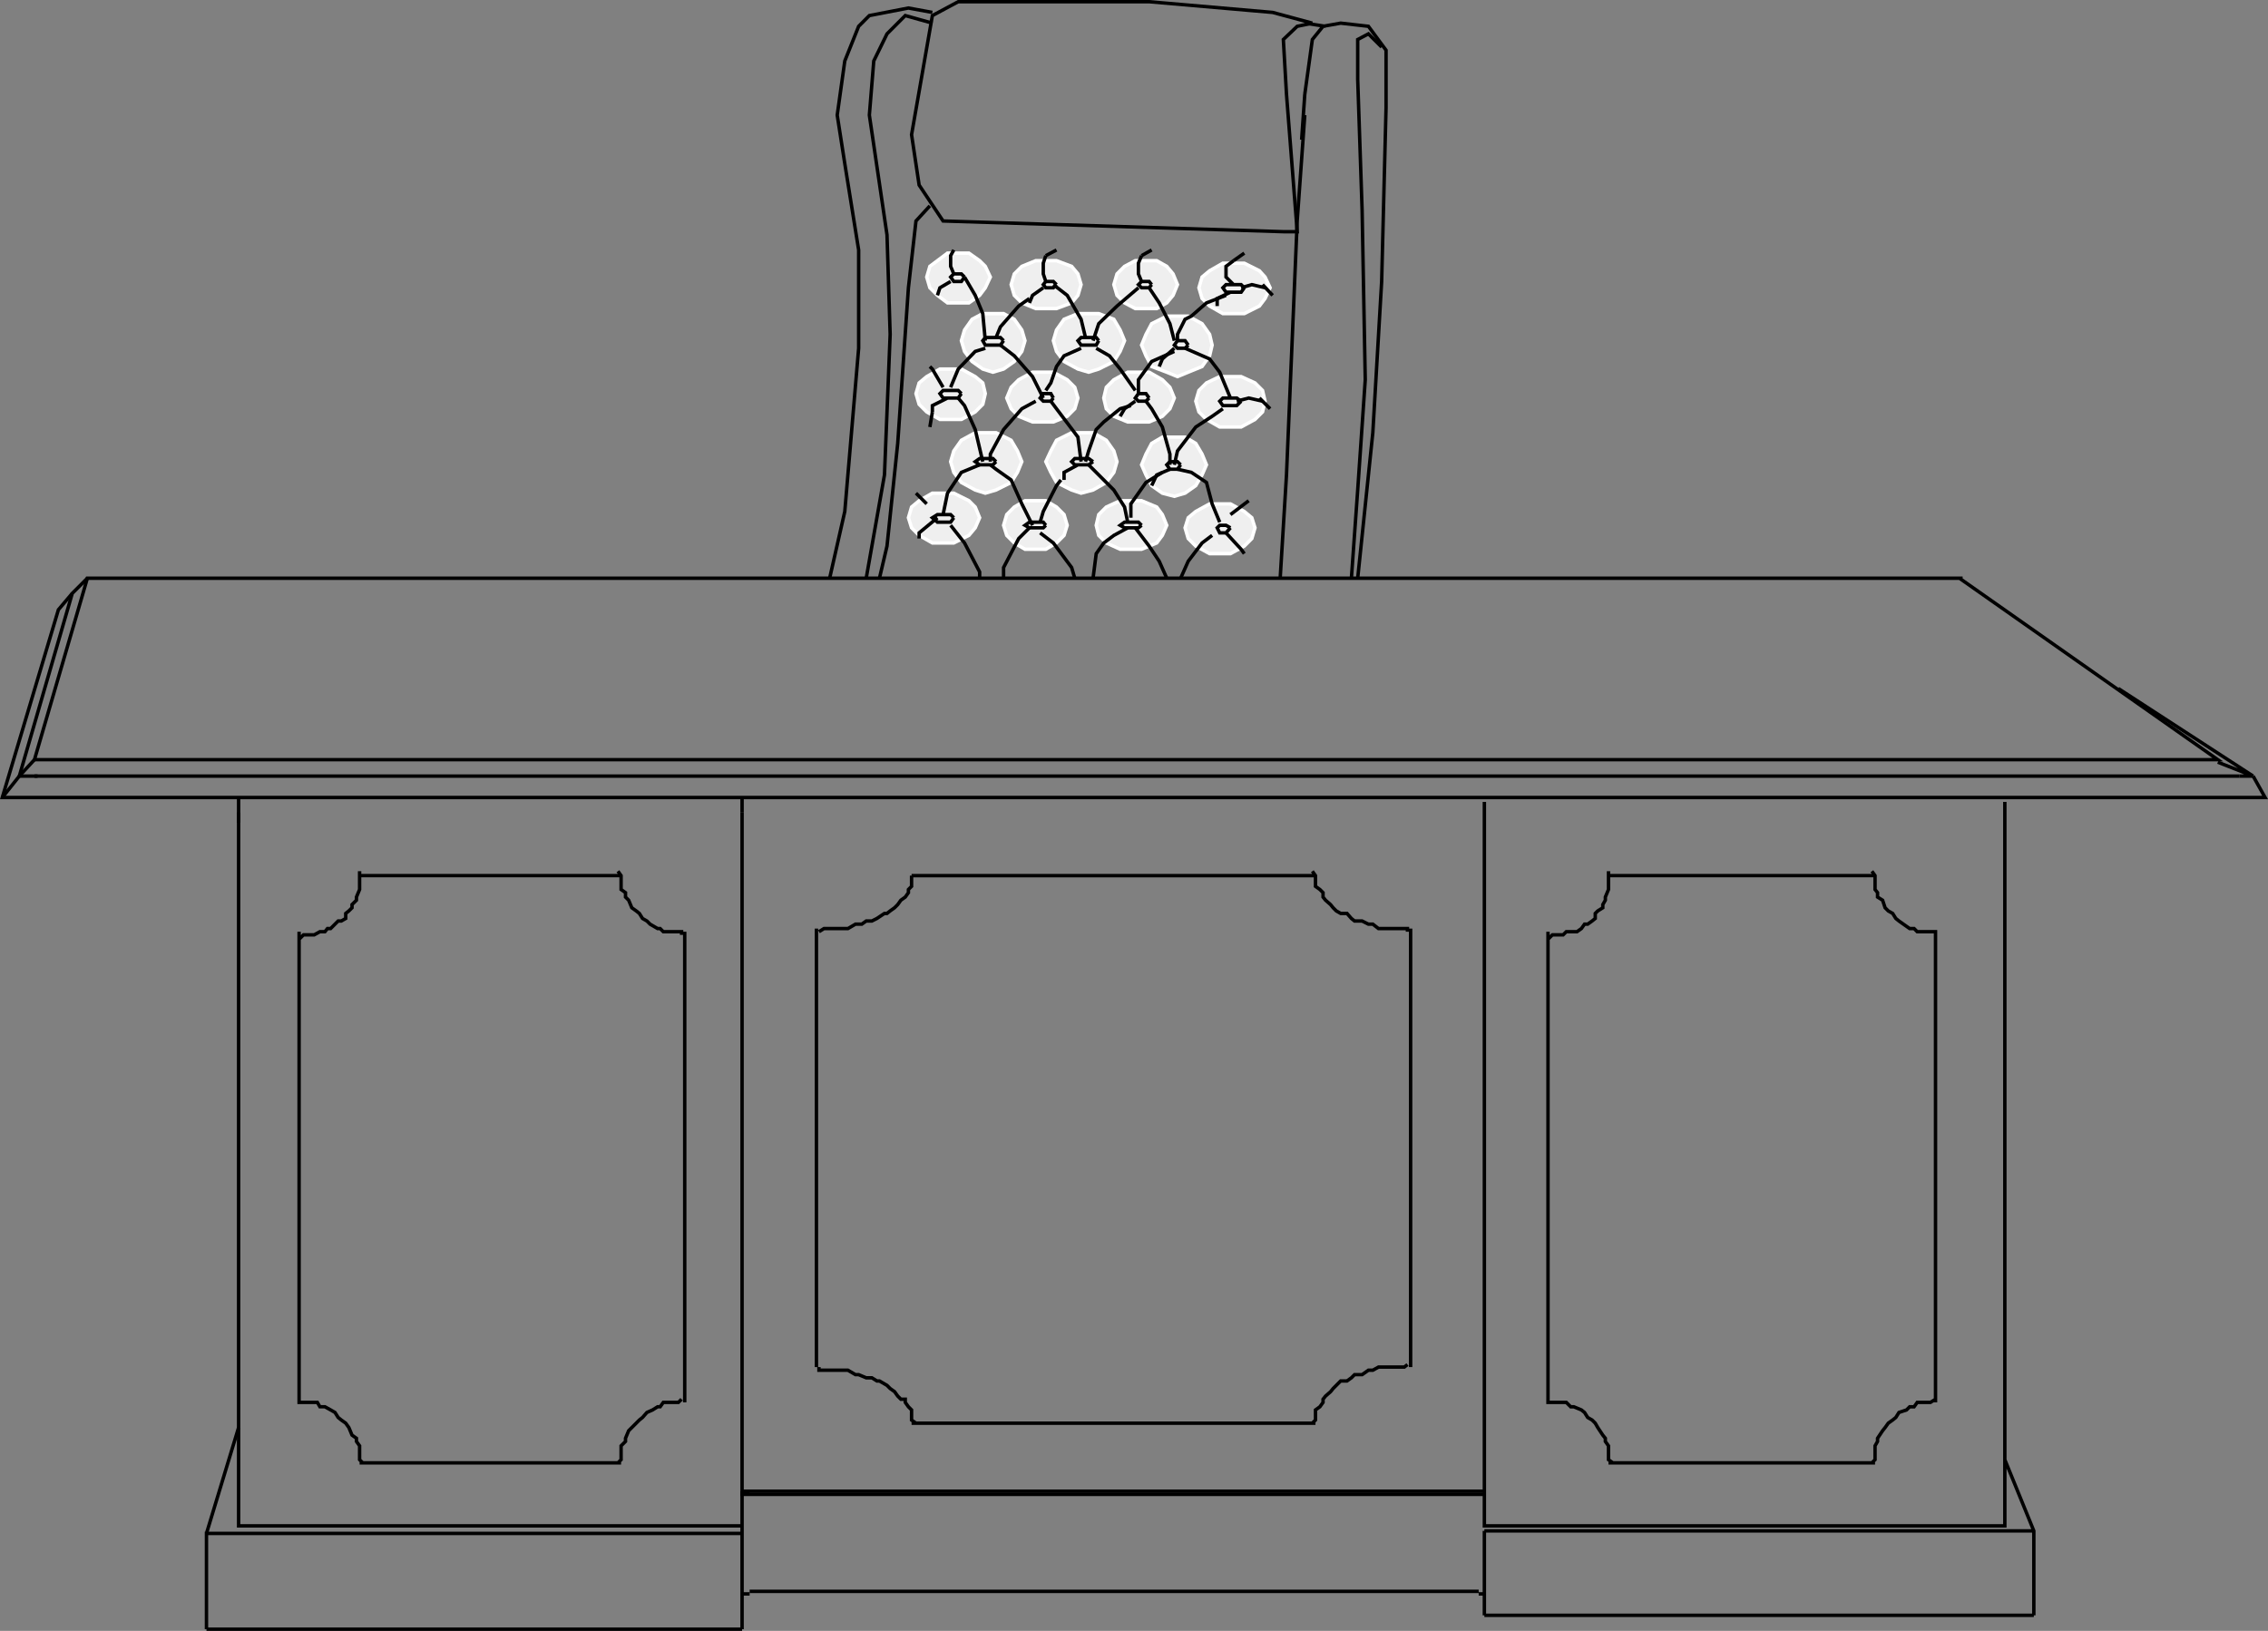 <svg xmlns="http://www.w3.org/2000/svg" width="359.93" height="258.845"><rect width="100%" height="100%" fill="#808080" stroke="none"/><path fill="none" stroke="#000" stroke-miterlimit="10" stroke-width=".544" d="M353.666 123.174h1.7-349.9m229.2 113.5H118.267m-.5-107.703v113.203H37.865V128.971m284.902 127.403h-87.199m-.902-3.801h-115.7m-1.199 6h-85m85-16.399v16.399m200.399-131.301v114.902h-82.598V127.272m87.199 129.102V242.97l-4.601-11.297m4.601 11.298h-87.199m0 0v13.403m-.902-3.403h.902m-.902-16.297h.902"/><path fill="none" stroke="#000" stroke-miterlimit="10" stroke-width=".544" d="M235.568 237.174h-117.8v-.5m1.199 0h-1.2m0 16.297h1.2m-1.2-9.597H37.865m-5.098 15.199v-15.2h5.801m-5.801.001 5.098-16.801M310.967 91.772l41 28.8H5.467l8.398-28.8h297.602"/><path fill="none" stroke="#000" stroke-miterlimit="10" stroke-width=".544" d="m11.467 94.174-2.2 2.598-8.902 29.8h359.102l-1.899-3.398"/><path fill="none" stroke="#000" stroke-miterlimit="10" stroke-width=".544" d="m13.865 91.772-2.398 2.402-8.399 29h2.899"/><path fill="none" stroke="#000" stroke-miterlimit="10" stroke-width=".544" d="m5.467 120.573-2.399 2.601-2.703 3.399m37.5 0v4m317.5-7.399h2.203m0 0-21.402-13.902m15.801 11.699 5.601 2.203m-239.801 3.399v2.398m-70.3 20.102.699-.7h1.7l.901-.5h.801l.399-.5h.5l1.199-1.199h.5l.7-.402v-.8l.5-.4.5-.5v-.5l.702-.698v-.5l.5-1.2v-2.902m41 0 .5.7v2.202l.7.5v.7l.5.5.5 1.199.699.5.5.398.5.801.699.402.5.5 1.2.7h.401l.5.5h2.899v.5m-50.598 83.8-.5-.5v-2.203l-.5-.699v-.5l-.703-.5-.5-1.2-.5-.698-.7-.5-.5-.403-.5-.797-.698-.402-.899-.5h-.8l-.403-.7h-2.898v-.5m60.699.001-.5.5h-2.399l-.5.699h-.402l-.797.5-.902.402-.7.797-.5.403-1.699 1.699-.5 1.199v.5l-.699.7v2.202l-.5.5m-50.601-84.3v74.699m9.601 9.601h41.5m10.098-9.601v-74.7m-10.098-8.902h-41.5m188.598 10.102.7-.7h1.702l.5-.5h1.7l.699-.5.5-.699h.5l.699-.5.5-.402v-.8l.402-.4.797-.5v-.5l.402-.698v-.5l.5-1.2v-2.902m41.801 0 .5.7v2.202l.399.5v.7l.8.5.399 1.199.5.5.7.398.5.801.5.402.702.5 1 .7h.7l.5.5h2.898v.5m-51.199 83.8-.7-.5v-2.203l-.5-.699v-.5l-.402-.5-.797-1.2-.402-.698-.5-.5-.7-.403-.5-.797-.5-.402-1.199-.5h-.5l-.699-.7h-2.902v-.5m61.5.001-.8.5h-2.099l-.5.699h-.699l-.5.5-1.203.402-.5.797-.5.403-.7.5-.5.699-.398.5-.8 1.199v.5l-.399.7v2.202l-.5.5m-51.402-84.3v74.699m9.601 9.601h42.301m9.598-9.601v-74.7m-9.598-8.902h-42.3m-125.301 8.903.8-.5h3.801l1.2-.7h1l.699-.5h.898l.8-.402 1.2-.8h.402l.5-.4.7-.5.5-.5.5-.698.699-.5.5-.7v-.5l.5-.5v-1.703m63.601-.699.5.7v1.702l.7.5.5.5v.7l.398.5.8.699.403.5.5.5.7.398h1l.699.801.5.402h1.199l1 .5h.7l.901.7h4.598v.5m-78 78-.7-.5v-1.602l-.5-.5-.5-.7v-.5h-.698l-.5-.5-.5-.698-.7-.5-.5-.5-1.199-.7h-.402l-.8-.5h-.9l-1.199-.5h-.5l-1.199-.703h-4.601v-.5m93.398-.398-.5.398h-4.098l-.902.5h-.7l-1 .703h-1.198l-.5.5-.7.5h-1l-1.199 1.2-.402.5-.8.699-.4.5v.5l-.5.699-.699.5v1.602l-.5.5m-78.699-78.5v69.597m15.098 8.903h64.101m15.098-8.903v-69.597m-15.098-8.403h-64.101M208.267 3.674l-6.3-1.703L182.365.272h-30.297l-4.101 2.2-3.301 18.902 1.2 8 3.8 5.699 54 1.699h2.2l-1.7-21.8-.5-8.7 2.2-2.098 2.401-.5"/><path fill="none" stroke="#000" stroke-miterlimit="10" stroke-width=".544" d="m207.068 14.971 1.2-8.699 1.699-2.098 2.8-.5 4.399.5 2.8 3.797v9.102l-.699 27.601-1.402 24-2.398 23.098m-8.399-73.5-1.203 16.8-1.7 40.302-1 16.398m3.903-76.801-.5 7.203m.5-18.5 3.297.5"/><path fill="none" stroke="#000" stroke-miterlimit="10" stroke-width=".544" d="m219.267 7.471-2.101-2.097-1.7.898v6.3l.7 20.802.5 26.898-1.2 17.5-1 14m-66.898-59.098-2.203 2.399-1.2 10.601-1.698 24.7-1.7 16.3-1.199 5.098m8.399-89.801-3.801-.699-6.2 1.2-1.699 1.702-2.199 5.5-1.203 8.598 1.203 7.7 2.2 13.702v15.598l-2.2 25.902-2.402 10.598"/><path fill="none" stroke="#000" stroke-miterlimit="10" stroke-width=".544" d="m147.967 3.674-4.301-1.203-2.899 2.903-2.101 4.3-.7 8.598 2.801 19 .5 15.8-.902 22.302-2.898 16.398"/><path fill="#efefef" d="m201.568 45.674-.8-1.703-.903-1-2.398-1.199h-3.399l-2.101 1.2-1.2 1-.5 1.702.5 1.7 1.2 1.199 2.101 1.199h3.399l2.398-1.2.902-1.198.801-1.7"/><path fill="none" stroke="#fff" stroke-miterlimit="10" stroke-width=".544" d="m201.568 45.674-.8-1.703-.903-1-2.398-1.199h-3.399l-2.101 1.2-1.2 1-.5 1.702.5 1.7 1.2 1.199 2.101 1.199h3.399l2.398-1.2.902-1.198zm0 0"/><path fill="none" stroke="#000" stroke-miterlimit="10" stroke-width=".544" d="m197.467 45.674-.5-.5h-2.399l-.5.5.5.7h2.399l.5-.7m-1.7-.5-1.199-1.203v-1.699l1.2-.898m-.501 5-2.101 1v1.199"/><path fill="none" stroke="#000" stroke-miterlimit="10" stroke-width=".544" d="m196.967 45.674 1.699-.5 2.101.5"/><path fill="#efefef" d="m192.365 54.772-.398-1.7-1.2-1.698-2.199-1.2h-3.402l-2.399 1.2-.902 1.699-.7 1.699.7 1.7.902 1.702 2.399.899 1.7.699 1.702-.7 2.2-.898 1.199-1.703.398-1.699"/><path fill="none" stroke="#fff" stroke-miterlimit="10" stroke-width=".544" d="m192.365 54.772-.398-1.7-1.2-1.698-2.199-1.2h-3.402l-2.399 1.2-.902 1.699-.7 1.699.7 1.7.902 1.702 2.399.899 1.7.699 1.702-.7 2.2-.898 1.199-1.703zm0 0"/><path fill="none" stroke="#000" stroke-miterlimit="10" stroke-width=".544" d="m188.568 54.772-.5-.7h-1.203l-.5.7.5.5h1.203l.5-.5m-2.203.5-1.898 1.7-.5 1.202"/><path fill="none" stroke="#000" stroke-miterlimit="10" stroke-width=".544" d="m194.568 46.874-3.101 1.199-2.399 2.101-1 .5-1.203 2.399v1"/><path fill="#efefef" d="m186.865 45.174-.7-1.703-1-1.199-1.597-.898h-3.402l-1.7.898-1.199 1.2-.5 1.702.5 1.7 1.2 1.199 1.699.898h3.402l1.598-.898 1-1.2.7-1.699"/><path fill="none" stroke="#fff" stroke-miterlimit="10" stroke-width=".544" d="m186.865 45.174-.7-1.703-1-1.199-1.597-.898h-3.402l-1.7.898-1.199 1.2-.5 1.702.5 1.7 1.2 1.199 1.699.898h3.402l1.598-.898 1-1.2zm0 0"/><path fill="none" stroke="#000" stroke-miterlimit="10" stroke-width=".544" d="m182.767 45.174-.402-.5h-1.2l-.5.5.5.5h1.2l.402-.5m-1.601-.5-.5-1.203v-1.699l.5-1.2m1.199 5.102 1.602 2.399 1.699 3.3.7 2.7"/><path fill="#efefef" d="m200.767 63.674-.402-1.703-1.2-1.199-2.198-1h-3.399l-2.101 1-1.2 1.2-.5 1.702.5 1.7 1.2 1.199 2.101 1.199h3.399l2.199-1.2 1.2-1.198.401-1.7"/><path fill="none" stroke="#fff" stroke-miterlimit="10" stroke-width=".544" d="m200.767 63.674-.402-1.703-1.2-1.199-2.198-1h-3.399l-2.101 1-1.2 1.2-.5 1.702.5 1.7 1.2 1.199 2.101 1.199h3.399l2.199-1.2 1.2-1.198zm0 0"/><path fill="none" stroke="#000" stroke-miterlimit="10" stroke-width=".544" d="m196.967 63.674-.7-.5h-2.199l-.5.5.5.7h2.2l.699-.7"/><path fill="none" stroke="#000" stroke-miterlimit="10" stroke-width=".544" d="m196.267 63.674 1.899-.5 2.2.5m-12.298-8.402 3.899 1.7 1.601 2.1 1.7 4.102"/><path fill="#efefef" d="m186.365 63.174-.7-1.703-1.198-1.199-2.102-1.2h-3.398l-2.2 1.2-1.199 1.2-.402 1.702.402 1.7 1.2 1.199 2.199.898h3.398l2.102-.898 1.199-1.2.7-1.699"/><path fill="none" stroke="#fff" stroke-miterlimit="10" stroke-width=".544" d="m186.365 63.174-.7-1.703-1.198-1.199-2.102-1.2h-3.398l-2.2 1.2-1.199 1.2-.402 1.702.402 1.7 1.2 1.199 2.199.898h3.398l2.102-.898 1.199-1.2zm0 0"/><path fill="none" stroke="#000" stroke-miterlimit="10" stroke-width=".544" d="m182.365 63.174-.5-.703h-1.2l-.5.703.5.5h1.2l.5-.5m-2.199.5-1.7 1.2-.699 1.199"/><path fill="#efefef" d="m191.467 73.772-.7-1.7-1-1.698-1.699-1h-3.601l-1.7 1-.902 1.699-.7 1.699.7 1.602.902 1.699 1.7 1.199 1.898.5 1.703-.5 1.7-1.2 1-1.698.699-1.602"/><path fill="none" stroke="#fff" stroke-miterlimit="10" stroke-width=".544" d="m191.467 73.772-.7-1.7-1-1.698-1.699-1h-3.601l-1.7 1-.902 1.699-.7 1.699.7 1.602.902 1.699 1.7 1.199 1.898.5 1.703-.5 1.7-1.2 1-1.698zm0 0"/><path fill="none" stroke="#000" stroke-miterlimit="10" stroke-width=".544" d="m187.365 73.772-.5-.5h-1.2l-.5.5.5.7h1.2l.5-.7"/><path fill="none" stroke="#000" stroke-miterlimit="10" stroke-width=".544" d="m185.666 74.471-2.098.903-.8 1.699m11.3-12.199-1.703 1.199-2.598 1.699-2.902 3.8-.5 2.2m-4.5-10.098.902 1.2 1.7 2.898 1.199 4.3v1.7"/><path fill="#efefef" d="m199.166 83.772-.5-1.598-1.2-1-2.199-1.203h-3.3l-2.2 1.203-1.199 1-.5 1.598.5 1.7 1.2 1.202 2.199 1.2h3.3l2.2-1.2 1.199-1.203.5-1.699"/><path fill="none" stroke="#fff" stroke-miterlimit="10" stroke-width=".544" d="m199.166 83.772-.5-1.598-1.2-1-2.199-1.203h-3.3l-2.2 1.203-1.199 1-.5 1.598.5 1.7 1.2 1.202 2.199 1.2h3.3l2.2-1.2 1.199-1.203zm0 0"/><path fill="none" stroke="#000" stroke-miterlimit="10" stroke-width=".544" d="m195.267 83.772-.699-.398h-1l-.402.398.402.8h1l.7-.8m-8.403-9.301 2.203.5 2.399 1.602.898 3.398 1.203 2.903"/><path fill="#efefef" d="m185.166 83.374-.7-1.7-.898-1.203-2.402-1h-3.399l-2.199 1-1.203 1.203-.398 1.7.398 1.597 1.203 1.203 2.2 1h3.398l2.402-1 .899-1.203.699-1.597"/><path fill="none" stroke="#fff" stroke-miterlimit="10" stroke-width=".544" d="m185.166 83.374-.7-1.7-.898-1.203-2.402-1h-3.399l-2.199 1-1.203 1.203-.398 1.7.398 1.597 1.203 1.203 2.2 1h3.398l2.402-1 .899-1.203zm0 0"/><path fill="none" stroke="#000" stroke-miterlimit="10" stroke-width=".544" d="m181.166 83.374-.5-.5h-2.2l-.699.5.7.398h2.199l.5-.398m3.301-8.403-2.602 1.602-2.398 3.398v2.203m20.398-19 1.703 1.7m-1.203-19.7 1.602 1.7m-6.2-5.5 1.7-1.2m-16.301.399 1.601-.899m3.598 16.098-3.598 1.602-2.101 2.898v2.2"/><path fill="#efefef" d="m177.267 73.272-.5-1.7-1.199-1.698-2.101-1.2h-3.399l-2.402 1.2-.899 1.699-.8 1.699.8 1.7.899 1.6 2.402 1.2 1.5.5 1.899-.5 2.101-1.2 1.2-1.6.5-1.7"/><path fill="none" stroke="#fff" stroke-miterlimit="10" stroke-width=".544" d="m177.267 73.272-.5-1.7-1.199-1.698-2.101-1.2h-3.399l-2.402 1.2-.899 1.699-.8 1.699.8 1.7.899 1.6 2.402 1.2 1.5.5 1.899-.5 2.101-1.2 1.2-1.6zm0 0"/><path fill="none" stroke="#000" stroke-miterlimit="10" stroke-width=".544" d="m173.467 73.272-.7-.5h-2.199l-.5.5.5.5h2.2l.699-.5m-2.399.5-2.203 1.2v1.202"/><path fill="#efefef" d="m171.068 63.174-.5-1.703-1.203-1.199-2.2-1.2h-3.3l-2.2 1.2-1.198 1.2-.7 1.702.7 1.7 1.199 1.199 2.2.898h3.3l2.2-.898 1.202-1.2.5-1.699"/><path fill="none" stroke="#fff" stroke-miterlimit="10" stroke-width=".544" d="m171.068 63.174-.5-1.703-1.203-1.199-2.2-1.2h-3.3l-2.2 1.2-1.198 1.2-.7 1.702.7 1.7 1.199 1.199 2.2.898h3.3l2.2-.898 1.202-1.2zm0 0"/><path fill="none" stroke="#000" stroke-miterlimit="10" stroke-width=".544" d="m167.166 63.174-.399-.703h-1.199l-.5.703.5.5h1.2l.398-.5"/><path fill="#efefef" d="m178.467 54.073-.7-1.7-1-1.699-2.402-.902h-3.297l-2.203.902-1.2 1.7-.5 1.699.5 1.699 1.2 1.602 2.203 1.199 1.7.5 1.597-.5 2.402-1.2 1-1.601.7-1.7"/><path fill="none" stroke="#fff" stroke-miterlimit="10" stroke-width=".544" d="m178.467 54.073-.7-1.7-1-1.699-2.402-.902h-3.297l-2.203.902-1.2 1.7-.5 1.699.5 1.699 1.2 1.602 2.203 1.199 1.7.5 1.597-.5 2.402-1.2 1-1.601zm0 0"/><path fill="none" stroke="#000" stroke-miterlimit="10" stroke-width=".544" d="m174.365 54.073-.398-.5h-2.399l-.5.5.5.699h2.399l.398-.7"/><path fill="#efefef" d="m171.568 45.174-.5-1.703-1-1.199-2.402-.898h-3.3l-2.2.898-1.2 1.2-.5 1.702.5 1.7 1.2 1.199 2.2.898h3.3l2.402-.898 1-1.2.5-1.699"/><path fill="none" stroke="#fff" stroke-miterlimit="10" stroke-width=".544" d="m171.568 45.174-.5-1.703-1-1.199-2.402-.898h-3.3l-2.2.898-1.2 1.2-.5 1.702.5 1.7 1.2 1.199 2.2.898h3.3l2.402-.898 1-1.2zm0 0"/><path fill="none" stroke="#000" stroke-miterlimit="10" stroke-width=".544" d="m167.666 45.174-.5-.5h-1.2l-.398.5.399.5h1.199l.5-.5m-1.699-.5-.399-1.203v-1.699l.399-1.2m-.399 5.102-1.703 1.2-.5 1.199m16.102 16.301-1.7.5-2.601 2.097-1.2 1.203-1.199 3.399-.5 1.699m-5.5-9.598.899 1.2 3.402 4.5.5 3.898m1.199.5 4 4 1.7 2.7.5 2.402"/><path fill="#efefef" d="m169.365 83.374-.5-1.7-1.2-1.203-1.698-1h-3.301l-1.7 1-1.199 1.203-.5 1.7.5 1.597 1.2 1.203 1.699 1h3.3l1.7-1 1.2-1.203.5-1.597"/><path fill="none" stroke="#fff" stroke-miterlimit="10" stroke-width=".544" d="m169.365 83.374-.5-1.7-1.2-1.203-1.698-1h-3.301l-1.7 1-1.199 1.203-.5 1.7.5 1.597 1.2 1.203 1.699 1h3.3l1.7-1 1.2-1.203zm0 0"/><path fill="none" stroke="#000" stroke-miterlimit="10" stroke-width=".544" d="m165.967 83.374-.399-.5h-2.203l-.7.5.7.398h2.203l.399-.398"/><path fill="none" stroke="#000" stroke-miterlimit="10" stroke-width=".544" d="m168.365 76.174-.7.899-2.097 4.101-.5 1.7m8.899-27.602 2.101 1.2 1.7 2.1 2.398 3.4m.5-16.298-3.399 2.899-2.902 2.8-.898 2.7m-6.301-8.899 2.2 1.7 2.202 3.8.7 2.899m-6.301-13 1.699-.899m3.902 15.598-2.703 1.2-1.2 1.702-.898 2.598-.8 1.2"/><path fill="#efefef" d="m157.166 43.971-.8-1.699-.9-.898-1.699-1.2h-3.402l-1.598 1.2-1.199.898-.5 1.7.5 1.702 1.2 1.2 1.597 1.199h3.402l1.7-1.2.898-1.199.8-1.703"/><path fill="none" stroke="#fff" stroke-miterlimit="10" stroke-width=".544" d="m157.166 43.971-.8-1.699-.9-.898-1.699-1.2h-3.402l-1.598 1.2-1.199.898-.5 1.7.5 1.702 1.2 1.2 1.597 1.199h3.402l1.7-1.2.898-1.199zm0 0"/><path fill="none" stroke="#000" stroke-miterlimit="10" stroke-width=".544" d="m153.068 43.971-.5-.5h-1.203l-.5.5.5.703h1.203l.5-.703m-1.703-.5-.5-1.199v-1.7l.5-.898m-.5 5-1.7 1-.398 1.2"/><path fill="#efefef" d="m162.666 54.073-.5-1.7-1.2-1.699-1.699-.902h-3.3l-1.7.902-1.199 1.7-.5 1.699.5 1.699 1.2 1.602 1.699 1.199 1.601.5 1.7-.5 1.699-1.2 1.199-1.601.5-1.7"/><path fill="none" stroke="#fff" stroke-miterlimit="10" stroke-width=".544" d="m162.666 54.073-.5-1.7-1.2-1.699-1.699-.902h-3.3l-1.7.902-1.199 1.7-.5 1.699.5 1.699 1.2 1.602 1.699 1.199 1.601.5 1.7-.5 1.699-1.2 1.199-1.601zm0 0"/><path fill="none" stroke="#000" stroke-miterlimit="10" stroke-width=".544" d="m159.267 54.073-.5-.5h-2.402l-.398.5.398.699h2.402l.5-.7"/><path fill="#efefef" d="m156.365 62.471-.398-1.699-1.2-1-2.199-1.2h-3.402l-2.098 1.2-1.203 1-.5 1.7.5 1.702 1.203 1.2 2.098 1.199h3.402l2.2-1.2 1.199-1.199.398-1.703"/><path fill="none" stroke="#fff" stroke-miterlimit="10" stroke-width=".544" d="m156.365 62.471-.398-1.699-1.2-1-2.199-1.2h-3.402l-2.098 1.2-1.203 1-.5 1.7.5 1.702 1.203 1.2 2.098 1.199h3.402l2.2-1.2 1.199-1.199zm0 0"/><path fill="none" stroke="#000" stroke-miterlimit="10" stroke-width=".544" d="m152.568 62.471-.5-.5h-2.402l-.5.5.5.703h2.402l.5-.703m-2.203.703-2.398 1.2v1"/><path fill="#efefef" d="m162.166 73.272-.7-1.7-1-1.698-2.398-1.2h-3.3l-2.2 1.2-1.203 1.699-.5 1.699.5 1.7 1.203 1.6 2.2 1.2 1.597.5 1.703-.5 2.399-1.2 1-1.6.699-1.7"/><path fill="none" stroke="#fff" stroke-miterlimit="10" stroke-width=".544" d="m162.166 73.272-.7-1.7-1-1.698-2.398-1.2h-3.3l-2.2 1.2-1.203 1.699-.5 1.699.5 1.7 1.203 1.6 2.2 1.2 1.597.5 1.703-.5 2.399-1.2 1-1.6zm0 0"/><path fill="none" stroke="#000" stroke-miterlimit="10" stroke-width=".544" d="m158.068 73.272-.5-.5h-2.101l-.7.5.7.5h2.101l.5-.5"/><path fill="#efefef" d="m155.467 82.174-.7-1.703-1-1-2.402-1.199h-3.398l-2.102 1.2-1.2 1-.5 1.702.5 1.598 1.2 1.2 2.102 1.202h3.398l2.402-1.203 1-1.199.7-1.598"/><path fill="none" stroke="#fff" stroke-miterlimit="10" stroke-width=".544" d="m155.467 82.174-.7-1.703-1-1-2.402-1.199h-3.398l-2.102 1.2-1.2 1-.5 1.702.5 1.598 1.2 1.2 2.102 1.202h3.398l2.402-1.203 1-1.199zm0 0"/><path fill="none" stroke="#000" stroke-miterlimit="10" stroke-width=".544" d="m151.365 82.174-.5-.5h-2.098l-.8.5.8.7h2.098l.5-.7m1.703-38.203 1.7 2.903 1.199 2.898.398 4.3m7-6.698-1.7 1.199-2.898 3.3-.699 1.7m.699 1.199 2.2 1.7 2.898 3.3 1.703 3.402m-1.203.5-2.2 1.2-2.898 3.3-2.101 3.899v1.199m-5.098-10.098 1 1.2 1.7 3.8 1.199 5.098m1.199.5.902.7 2.399 1.702 1.699 3.797 1.7 3.403m-8.399-9.602-2.899 1.2-2.203 3.3-.7 3.402m6.7-26.402-1.598.5-2.699 2.8-1.203 2.9m-2.898 3.902-.399 2.398m2.098-6.301-1.7-2.898-.398-.399m47 26.399 2.399 2.601.5.7m-5.102-2.903-1.598 1.203-2.199 2.899-1.203 2.699m-7.199-8 2.2 2.902 1.6 2.399 1.2 2.699m-6.199-8-2.2 1.2-1.601 1.202-1.2 1.7-.5 3.898m-22.601-8.398 2.203 2.8 2.399 4.598v1m7.898-8-1.7 1.7-2.398 4.6v1.7m5.801-7.199 2.098 1.601 2.902 3.899.5 1.699"/><path fill="none" stroke="#000" stroke-miterlimit="10" stroke-width=".544" d="m148.767 82.174-2.902 2.399v.898m49.402-3.797 2.899-2.203m-51.098.5-1.703-1.699"/></svg>
